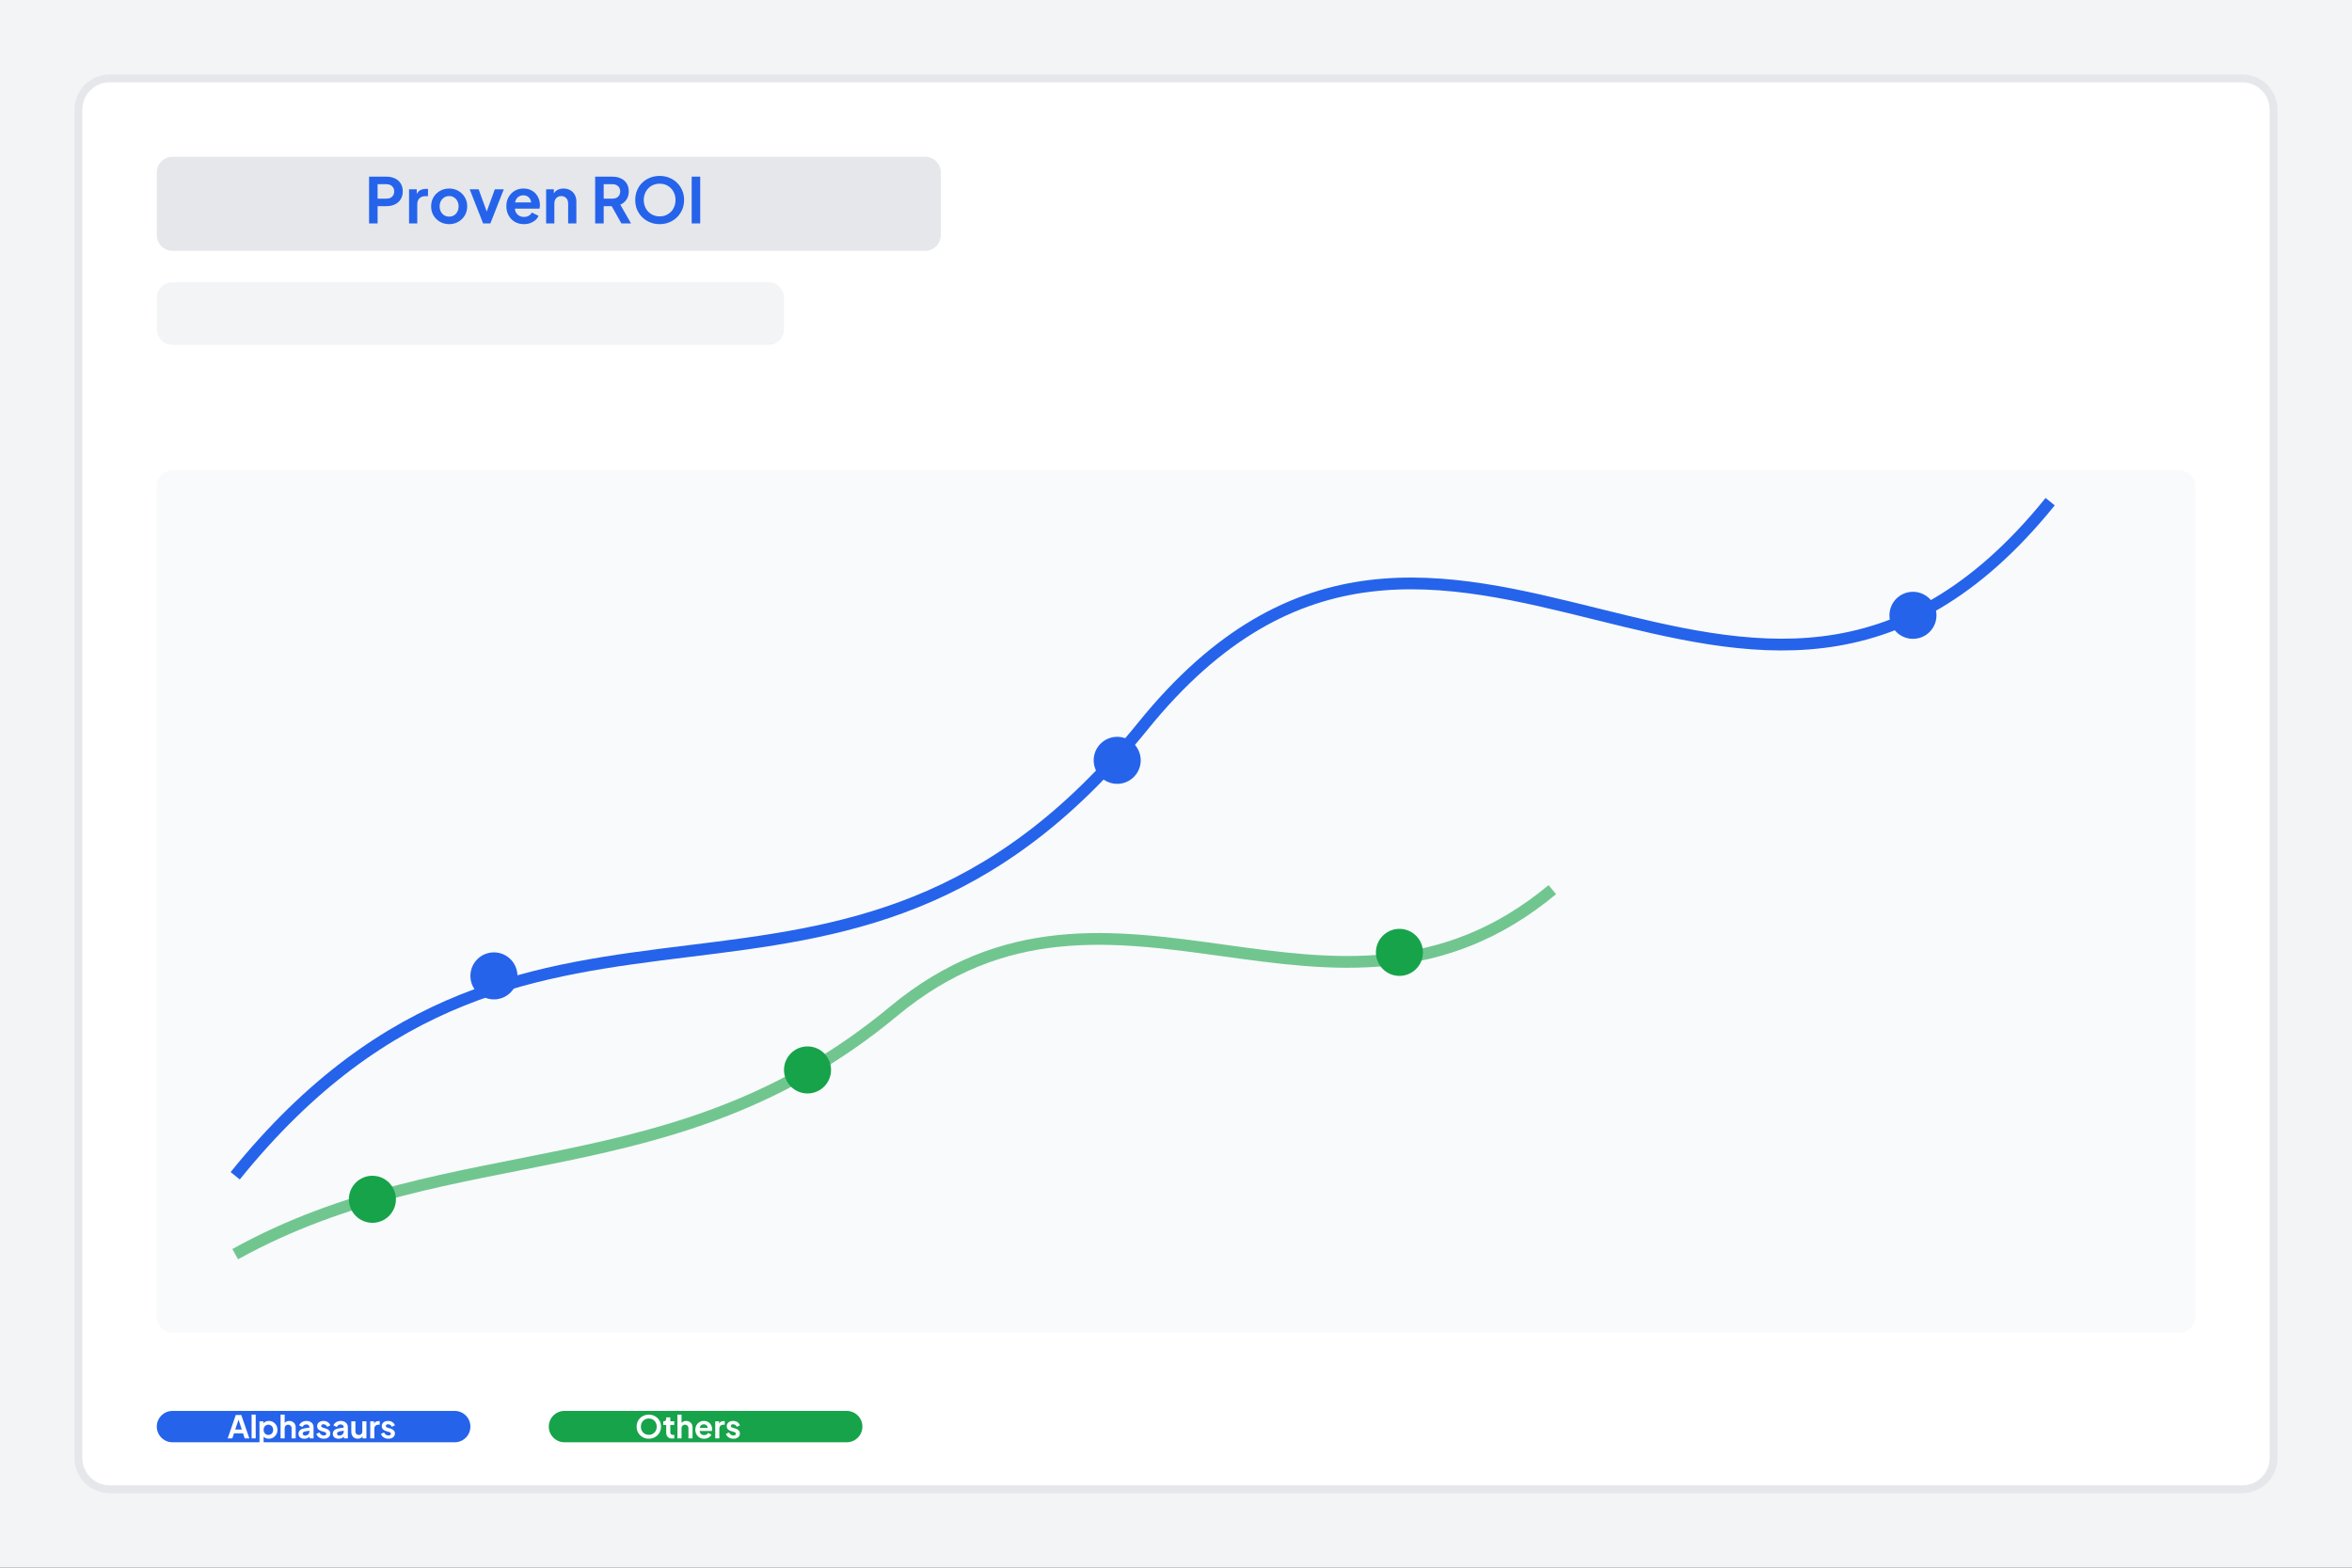 <svg width="600" height="400" viewBox="0 0 600 400" fill="none" xmlns="http://www.w3.org/2000/svg">
<rect x="0" y="0" width="600" height="400" fill="#333333" stroke="none"/>
<g clip-path="url(#clip0_19_52)">
<path d="M600 0H0V400H600V0Z" fill="#F3F4F6"/>
<path d="M572 20H28C23.582 20 20 23.582 20 28V372C20 376.418 23.582 380 28 380H572C576.418 380 580 376.418 580 372V28C580 23.582 576.418 20 572 20Z" fill="white" stroke="#E5E7EB" stroke-width="2"/>
<path d="M236 40H44C41.791 40 40 41.791 40 44V60C40 62.209 41.791 64 44 64H236C238.209 64 240 62.209 240 60V44C240 41.791 238.209 40 236 40Z" fill="#E5E7EB"/>
<path d="M196 72H44C41.791 72 40 73.791 40 76V84C40 86.209 41.791 88 44 88H196C198.209 88 200 86.209 200 84V76C200 73.791 198.209 72 196 72Z" fill="#F3F4F6"/>
<path d="M556 120H44C41.791 120 40 121.791 40 124V336C40 338.209 41.791 340 44 340H556C558.209 340 560 338.209 560 336V124C560 121.791 558.209 120 556 120Z" fill="#F9FAFB"/>
<path d="M60 300C137.167 204.444 214.333 280.889 291.5 185.333C368.667 89.778 445.833 223.556 523 128" stroke="#2563EB" stroke-width="3"/>
<path d="M488 163C491.314 163 494 160.314 494 157C494 153.686 491.314 151 488 151C484.686 151 482 153.686 482 157C482 160.314 484.686 163 488 163Z" fill="#2563EB"/>
<path opacity="0.6" d="M60 320C116 289 172 304.5 228 258C284 211.5 340 273.5 396 227" stroke="#16A34A" stroke-width="3"/>
<path d="M126 255C129.314 255 132 252.314 132 249C132 245.686 129.314 243 126 243C122.686 243 120 245.686 120 249C120 252.314 122.686 255 126 255Z" fill="#2563EB"/>
<path d="M95 312C98.314 312 101 309.314 101 306C101 302.686 98.314 300 95 300C91.686 300 89 302.686 89 306C89 309.314 91.686 312 95 312Z" fill="#16A34A"/>
<path d="M285 200C288.314 200 291 197.314 291 194C291 190.686 288.314 188 285 188C281.686 188 279 190.686 279 194C279 197.314 281.686 200 285 200Z" fill="#2563EB"/>
<path d="M206 279C209.314 279 212 276.314 212 273C212 269.686 209.314 267 206 267C202.686 267 200 269.686 200 273C200 276.314 202.686 279 206 279Z" fill="#16A34A"/>
<path d="M357 249C360.314 249 363 246.314 363 243C363 239.686 360.314 237 357 237C353.686 237 351 239.686 351 243C351 246.314 353.686 249 357 249Z" fill="#16A34A"/>
<path d="M116 360H44C41.791 360 40 361.791 40 364C40 366.209 41.791 368 44 368H116C118.209 368 120 366.209 120 364C120 361.791 118.209 360 116 360Z" fill="#2563EB"/>
<path d="M216 360H144C141.791 360 140 361.791 140 364C140 366.209 141.791 368 144 368H216C218.209 368 220 366.209 220 364C220 361.791 218.209 360 216 360Z" fill="#16A34A"/>
<path d="M94.152 57V45.08H98.6C99.411 45.08 100.125 45.229 100.744 45.528C101.373 45.816 101.864 46.243 102.216 46.808C102.568 47.363 102.744 48.04 102.744 48.84C102.744 49.629 102.563 50.307 102.2 50.872C101.848 51.427 101.363 51.853 100.744 52.152C100.125 52.451 99.411 52.6 98.6 52.6H96.328V57H94.152ZM96.328 50.68H98.632C99.027 50.68 99.368 50.605 99.656 50.456C99.944 50.296 100.168 50.077 100.328 49.8C100.488 49.523 100.568 49.203 100.568 48.84C100.568 48.467 100.488 48.147 100.328 47.88C100.168 47.603 99.944 47.389 99.656 47.24C99.368 47.08 99.027 47 98.632 47H96.328V50.68ZM104.351 57V48.296H106.319V50.232L106.159 49.944C106.362 49.293 106.676 48.84 107.103 48.584C107.54 48.328 108.063 48.2 108.671 48.2H109.183V50.056H108.431C107.834 50.056 107.354 50.243 106.991 50.616C106.628 50.979 106.447 51.491 106.447 52.152V57H104.351ZM114.591 57.192C113.738 57.192 112.959 56.995 112.255 56.6C111.562 56.205 111.007 55.667 110.591 54.984C110.186 54.301 109.983 53.523 109.983 52.648C109.983 51.773 110.186 50.995 110.591 50.312C111.007 49.629 111.562 49.091 112.255 48.696C112.949 48.301 113.727 48.104 114.591 48.104C115.445 48.104 116.218 48.301 116.911 48.696C117.605 49.091 118.154 49.629 118.559 50.312C118.975 50.984 119.183 51.763 119.183 52.648C119.183 53.523 118.975 54.301 118.559 54.984C118.143 55.667 117.589 56.205 116.895 56.6C116.202 56.995 115.434 57.192 114.591 57.192ZM114.591 55.272C115.061 55.272 115.471 55.16 115.823 54.936C116.186 54.712 116.469 54.403 116.671 54.008C116.885 53.603 116.991 53.149 116.991 52.648C116.991 52.136 116.885 51.688 116.671 51.304C116.469 50.909 116.186 50.6 115.823 50.376C115.471 50.141 115.061 50.024 114.591 50.024C114.111 50.024 113.69 50.141 113.327 50.376C112.965 50.6 112.677 50.909 112.463 51.304C112.261 51.688 112.159 52.136 112.159 52.648C112.159 53.149 112.261 53.603 112.463 54.008C112.677 54.403 112.965 54.712 113.327 54.936C113.69 55.16 114.111 55.272 114.591 55.272ZM123.241 57L119.817 48.296H122.105L124.585 55.144H123.737L126.233 48.296H128.521L125.097 57H123.241ZM133.651 57.192C132.755 57.192 131.971 56.989 131.299 56.584C130.627 56.179 130.104 55.629 129.731 54.936C129.358 54.243 129.171 53.475 129.171 52.632C129.171 51.757 129.358 50.984 129.731 50.312C130.115 49.629 130.632 49.091 131.283 48.696C131.944 48.301 132.68 48.104 133.491 48.104C134.174 48.104 134.771 48.216 135.283 48.44C135.806 48.664 136.248 48.973 136.611 49.368C136.974 49.763 137.251 50.216 137.443 50.728C137.635 51.229 137.731 51.773 137.731 52.36C137.731 52.509 137.72 52.664 137.699 52.824C137.688 52.984 137.662 53.123 137.619 53.24H130.899V51.64H136.435L135.443 52.392C135.539 51.901 135.512 51.464 135.363 51.08C135.224 50.696 134.99 50.392 134.659 50.168C134.339 49.944 133.95 49.832 133.491 49.832C133.054 49.832 132.664 49.944 132.323 50.168C131.982 50.381 131.72 50.701 131.539 51.128C131.368 51.544 131.304 52.051 131.347 52.648C131.304 53.181 131.374 53.656 131.555 54.072C131.747 54.477 132.024 54.792 132.387 55.016C132.76 55.24 133.187 55.352 133.667 55.352C134.147 55.352 134.552 55.251 134.883 55.048C135.224 54.845 135.491 54.573 135.683 54.232L137.379 55.064C137.208 55.48 136.942 55.848 136.579 56.168C136.216 56.488 135.784 56.739 135.283 56.92C134.792 57.101 134.248 57.192 133.651 57.192ZM139.32 57V48.296H141.288V50.008L141.128 49.704C141.33 49.181 141.661 48.787 142.12 48.52C142.589 48.243 143.133 48.104 143.752 48.104C144.392 48.104 144.957 48.243 145.448 48.52C145.949 48.797 146.338 49.187 146.616 49.688C146.893 50.179 147.032 50.749 147.032 51.4V57H144.936V51.896C144.936 51.512 144.861 51.181 144.712 50.904C144.562 50.627 144.354 50.413 144.088 50.264C143.832 50.104 143.528 50.024 143.176 50.024C142.834 50.024 142.53 50.104 142.264 50.264C141.997 50.413 141.789 50.627 141.64 50.904C141.49 51.181 141.416 51.512 141.416 51.896V57H139.32ZM151.824 57V45.08H156.256C157.067 45.08 157.781 45.229 158.4 45.528C159.029 45.816 159.52 46.243 159.872 46.808C160.224 47.363 160.4 48.04 160.4 48.84C160.4 49.661 160.203 50.36 159.808 50.936C159.424 51.512 158.901 51.939 158.24 52.216L160.976 57H158.512L155.584 51.768L156.992 52.6H154V57H151.824ZM154 50.68H156.288C156.683 50.68 157.024 50.605 157.312 50.456C157.6 50.296 157.824 50.077 157.984 49.8C158.144 49.523 158.224 49.203 158.224 48.84C158.224 48.467 158.144 48.147 157.984 47.88C157.824 47.603 157.6 47.389 157.312 47.24C157.024 47.08 156.683 47 156.288 47H154V50.68ZM168.274 57.192C167.399 57.192 166.583 57.037 165.826 56.728C165.069 56.419 164.407 55.987 163.842 55.432C163.277 54.877 162.834 54.227 162.514 53.48C162.205 52.723 162.05 51.907 162.05 51.032C162.05 50.147 162.205 49.331 162.514 48.584C162.823 47.837 163.261 47.187 163.826 46.632C164.391 46.077 165.053 45.651 165.81 45.352C166.567 45.043 167.389 44.888 168.274 44.888C169.159 44.888 169.981 45.043 170.738 45.352C171.495 45.661 172.157 46.093 172.722 46.648C173.287 47.192 173.725 47.837 174.034 48.584C174.354 49.331 174.514 50.147 174.514 51.032C174.514 51.907 174.354 52.723 174.034 53.48C173.714 54.227 173.271 54.877 172.706 55.432C172.141 55.987 171.479 56.419 170.722 56.728C169.975 57.037 169.159 57.192 168.274 57.192ZM168.274 55.208C168.861 55.208 169.399 55.107 169.89 54.904C170.381 54.691 170.807 54.397 171.17 54.024C171.543 53.651 171.826 53.208 172.018 52.696C172.221 52.184 172.322 51.629 172.322 51.032C172.322 50.435 172.221 49.885 172.018 49.384C171.826 48.872 171.543 48.429 171.17 48.056C170.807 47.672 170.381 47.379 169.89 47.176C169.399 46.973 168.861 46.872 168.274 46.872C167.698 46.872 167.165 46.973 166.674 47.176C166.183 47.379 165.751 47.672 165.378 48.056C165.015 48.429 164.733 48.872 164.53 49.384C164.327 49.885 164.226 50.435 164.226 51.032C164.226 51.629 164.327 52.184 164.53 52.696C164.733 53.208 165.015 53.651 165.378 54.024C165.751 54.397 166.183 54.691 166.674 54.904C167.165 55.107 167.698 55.208 168.274 55.208ZM176.449 57V45.08H178.625V57H176.449Z" fill="#2563EB"/>
<path d="M58.088 367L60.144 361.04H61.552L63.608 367H62.424L62 365.72H59.696L59.264 367H58.088ZM60.008 364.76H61.688L60.696 361.792H61L60.008 364.76ZM64.183 367V360.944H65.231V367H64.183ZM66.199 368.6V362.648H67.183V363.512L67.087 363.296C67.236 363.061 67.439 362.88 67.695 362.752C67.951 362.619 68.247 362.552 68.583 362.552C68.994 362.552 69.364 362.653 69.695 362.856C70.026 363.059 70.287 363.331 70.479 363.672C70.676 364.013 70.775 364.397 70.775 364.824C70.775 365.245 70.679 365.629 70.487 365.976C70.295 366.323 70.034 366.597 69.703 366.8C69.372 366.997 68.996 367.096 68.575 367.096C68.26 367.096 67.97 367.035 67.703 366.912C67.442 366.784 67.234 366.603 67.079 366.368L67.247 366.16V368.6H66.199ZM68.455 366.136C68.695 366.136 68.908 366.08 69.095 365.968C69.282 365.856 69.426 365.701 69.527 365.504C69.634 365.307 69.687 365.08 69.687 364.824C69.687 364.568 69.634 364.344 69.527 364.152C69.426 363.955 69.282 363.8 69.095 363.688C68.908 363.571 68.695 363.512 68.455 363.512C68.226 363.512 68.018 363.568 67.831 363.68C67.65 363.792 67.506 363.949 67.399 364.152C67.298 364.349 67.247 364.573 67.247 364.824C67.247 365.08 67.298 365.307 67.399 365.504C67.506 365.701 67.65 365.856 67.831 365.968C68.018 366.08 68.226 366.136 68.455 366.136ZM71.574 367V360.944H72.622V363.504L72.478 363.352C72.579 363.091 72.745 362.893 72.974 362.76C73.209 362.621 73.481 362.552 73.79 362.552C74.11 362.552 74.393 362.621 74.638 362.76C74.889 362.899 75.083 363.093 75.222 363.344C75.361 363.589 75.43 363.875 75.43 364.2V367H74.382V364.448C74.382 364.256 74.345 364.091 74.27 363.952C74.195 363.813 74.091 363.707 73.958 363.632C73.83 363.552 73.678 363.512 73.502 363.512C73.331 363.512 73.179 363.552 73.046 363.632C72.913 363.707 72.809 363.813 72.734 363.952C72.659 364.091 72.622 364.256 72.622 364.448V367H71.574ZM77.636 367.096C77.332 367.096 77.068 367.045 76.844 366.944C76.62 366.843 76.447 366.699 76.324 366.512C76.201 366.32 76.14 366.099 76.14 365.848C76.14 365.608 76.194 365.395 76.3 365.208C76.407 365.016 76.572 364.856 76.796 364.728C77.02 364.6 77.303 364.509 77.644 364.456L79.068 364.224V365.024L77.844 365.232C77.636 365.269 77.481 365.336 77.38 365.432C77.279 365.528 77.228 365.653 77.228 365.808C77.228 365.957 77.284 366.077 77.396 366.168C77.513 366.253 77.657 366.296 77.828 366.296C78.047 366.296 78.239 366.251 78.404 366.16C78.575 366.064 78.706 365.933 78.796 365.768C78.892 365.603 78.94 365.421 78.94 365.224V364.104C78.94 363.917 78.865 363.763 78.716 363.64C78.572 363.512 78.38 363.448 78.14 363.448C77.916 363.448 77.716 363.509 77.54 363.632C77.37 363.749 77.244 363.907 77.164 364.104L76.308 363.688C76.394 363.459 76.527 363.261 76.708 363.096C76.895 362.925 77.114 362.792 77.364 362.696C77.615 362.6 77.887 362.552 78.18 362.552C78.537 362.552 78.852 362.619 79.124 362.752C79.396 362.88 79.607 363.061 79.756 363.296C79.911 363.525 79.988 363.795 79.988 364.104V367H78.996V366.256L79.22 366.24C79.108 366.427 78.975 366.584 78.82 366.712C78.665 366.835 78.49 366.931 78.292 367C78.095 367.064 77.876 367.096 77.636 367.096ZM82.613 367.096C82.149 367.096 81.743 366.987 81.397 366.768C81.055 366.544 80.821 366.243 80.693 365.864L81.477 365.488C81.589 365.733 81.743 365.925 81.941 366.064C82.143 366.203 82.367 366.272 82.613 366.272C82.805 366.272 82.957 366.229 83.069 366.144C83.181 366.059 83.237 365.947 83.237 365.808C83.237 365.723 83.213 365.653 83.165 365.6C83.122 365.541 83.061 365.493 82.981 365.456C82.906 365.413 82.823 365.379 82.733 365.352L82.021 365.152C81.653 365.045 81.373 364.883 81.181 364.664C80.994 364.445 80.901 364.187 80.901 363.888C80.901 363.621 80.967 363.389 81.101 363.192C81.239 362.989 81.429 362.832 81.669 362.72C81.914 362.608 82.194 362.552 82.509 362.552C82.919 362.552 83.282 362.651 83.597 362.848C83.911 363.045 84.135 363.323 84.269 363.68L83.469 364.056C83.394 363.859 83.269 363.701 83.093 363.584C82.917 363.467 82.719 363.408 82.501 363.408C82.325 363.408 82.186 363.448 82.085 363.528C81.983 363.608 81.933 363.712 81.933 363.84C81.933 363.92 81.954 363.989 81.997 364.048C82.039 364.107 82.098 364.155 82.173 364.192C82.253 364.229 82.343 364.264 82.445 364.296L83.141 364.504C83.498 364.611 83.773 364.771 83.965 364.984C84.162 365.197 84.261 365.459 84.261 365.768C84.261 366.029 84.191 366.261 84.053 366.464C83.914 366.661 83.722 366.816 83.477 366.928C83.231 367.04 82.943 367.096 82.613 367.096ZM86.386 367.096C86.082 367.096 85.818 367.045 85.594 366.944C85.37 366.843 85.197 366.699 85.074 366.512C84.951 366.32 84.89 366.099 84.89 365.848C84.89 365.608 84.944 365.395 85.05 365.208C85.157 365.016 85.322 364.856 85.546 364.728C85.77 364.6 86.053 364.509 86.394 364.456L87.818 364.224V365.024L86.594 365.232C86.386 365.269 86.231 365.336 86.13 365.432C86.029 365.528 85.978 365.653 85.978 365.808C85.978 365.957 86.034 366.077 86.146 366.168C86.263 366.253 86.407 366.296 86.578 366.296C86.797 366.296 86.989 366.251 87.154 366.16C87.325 366.064 87.456 365.933 87.546 365.768C87.642 365.603 87.69 365.421 87.69 365.224V364.104C87.69 363.917 87.615 363.763 87.466 363.64C87.322 363.512 87.13 363.448 86.89 363.448C86.666 363.448 86.466 363.509 86.29 363.632C86.12 363.749 85.994 363.907 85.914 364.104L85.058 363.688C85.144 363.459 85.277 363.261 85.458 363.096C85.645 362.925 85.864 362.792 86.114 362.696C86.365 362.6 86.637 362.552 86.93 362.552C87.287 362.552 87.602 362.619 87.874 362.752C88.146 362.88 88.357 363.061 88.506 363.296C88.661 363.525 88.738 363.795 88.738 364.104V367H87.746V366.256L87.97 366.24C87.858 366.427 87.725 366.584 87.57 366.712C87.415 366.835 87.24 366.931 87.042 367C86.845 367.064 86.626 367.096 86.386 367.096ZM91.259 367.096C90.923 367.096 90.629 367.021 90.379 366.872C90.133 366.723 89.944 366.515 89.811 366.248C89.683 365.981 89.619 365.669 89.619 365.312V362.648H90.667V365.224C90.667 365.405 90.701 365.565 90.771 365.704C90.845 365.837 90.949 365.944 91.083 366.024C91.221 366.099 91.376 366.136 91.547 366.136C91.717 366.136 91.869 366.099 92.003 366.024C92.136 365.944 92.24 365.835 92.315 365.696C92.389 365.557 92.427 365.392 92.427 365.2V362.648H93.475V367H92.483V366.144L92.571 366.296C92.469 366.563 92.301 366.763 92.067 366.896C91.837 367.029 91.568 367.096 91.259 367.096ZM94.449 367V362.648H95.433V363.616L95.353 363.472C95.454 363.147 95.612 362.92 95.825 362.792C96.044 362.664 96.305 362.6 96.609 362.6H96.865V363.528H96.489C96.19 363.528 95.95 363.621 95.769 363.808C95.588 363.989 95.497 364.245 95.497 364.576V367H94.449ZM99.097 367.096C98.633 367.096 98.228 366.987 97.881 366.768C97.54 366.544 97.305 366.243 97.177 365.864L97.961 365.488C98.073 365.733 98.228 365.925 98.425 366.064C98.628 366.203 98.852 366.272 99.097 366.272C99.289 366.272 99.441 366.229 99.553 366.144C99.665 366.059 99.721 365.947 99.721 365.808C99.721 365.723 99.697 365.653 99.649 365.6C99.606 365.541 99.545 365.493 99.465 365.456C99.391 365.413 99.308 365.379 99.217 365.352L98.505 365.152C98.137 365.045 97.857 364.883 97.665 364.664C97.478 364.445 97.385 364.187 97.385 363.888C97.385 363.621 97.452 363.389 97.585 363.192C97.724 362.989 97.913 362.832 98.153 362.72C98.398 362.608 98.678 362.552 98.993 362.552C99.404 362.552 99.766 362.651 100.081 362.848C100.396 363.045 100.62 363.323 100.753 363.68L99.953 364.056C99.879 363.859 99.753 363.701 99.577 363.584C99.401 363.467 99.204 363.408 98.985 363.408C98.809 363.408 98.671 363.448 98.569 363.528C98.468 363.608 98.417 363.712 98.417 363.84C98.417 363.92 98.439 363.989 98.481 364.048C98.524 364.107 98.582 364.155 98.657 364.192C98.737 364.229 98.828 364.264 98.929 364.296L99.625 364.504C99.983 364.611 100.257 364.771 100.449 364.984C100.646 365.197 100.745 365.459 100.745 365.768C100.745 366.029 100.676 366.261 100.537 366.464C100.398 366.661 100.206 366.816 99.961 366.928C99.716 367.04 99.428 367.096 99.097 367.096Z" fill="white"/>
<path d="M165.512 367.096C165.075 367.096 164.667 367.019 164.288 366.864C163.909 366.709 163.579 366.493 163.296 366.216C163.013 365.939 162.792 365.613 162.632 365.24C162.477 364.861 162.4 364.453 162.4 364.016C162.4 363.573 162.477 363.165 162.632 362.792C162.787 362.419 163.005 362.093 163.288 361.816C163.571 361.539 163.901 361.325 164.28 361.176C164.659 361.021 165.069 360.944 165.512 360.944C165.955 360.944 166.365 361.021 166.744 361.176C167.123 361.331 167.453 361.547 167.736 361.824C168.019 362.096 168.237 362.419 168.392 362.792C168.552 363.165 168.632 363.573 168.632 364.016C168.632 364.453 168.552 364.861 168.392 365.24C168.232 365.613 168.011 365.939 167.728 366.216C167.445 366.493 167.115 366.709 166.736 366.864C166.363 367.019 165.955 367.096 165.512 367.096ZM165.512 366.104C165.805 366.104 166.075 366.053 166.32 365.952C166.565 365.845 166.779 365.699 166.96 365.512C167.147 365.325 167.288 365.104 167.384 364.848C167.485 364.592 167.536 364.315 167.536 364.016C167.536 363.717 167.485 363.443 167.384 363.192C167.288 362.936 167.147 362.715 166.96 362.528C166.779 362.336 166.565 362.189 166.32 362.088C166.075 361.987 165.805 361.936 165.512 361.936C165.224 361.936 164.957 361.987 164.712 362.088C164.467 362.189 164.251 362.336 164.064 362.528C163.883 362.715 163.741 362.936 163.64 363.192C163.539 363.443 163.488 363.717 163.488 364.016C163.488 364.315 163.539 364.592 163.64 364.848C163.741 365.104 163.883 365.325 164.064 365.512C164.251 365.699 164.467 365.845 164.712 365.952C164.957 366.053 165.224 366.104 165.512 366.104ZM171.495 367.048C171.005 367.048 170.623 366.915 170.351 366.648C170.085 366.376 169.951 365.995 169.951 365.504V363.584H169.199V362.648H169.279C169.493 362.648 169.658 362.592 169.775 362.48C169.893 362.368 169.951 362.205 169.951 361.992V361.656H170.999V362.648H171.999V363.584H170.999V365.448C170.999 365.592 171.023 365.715 171.071 365.816C171.125 365.917 171.205 365.995 171.311 366.048C171.423 366.101 171.565 366.128 171.735 366.128C171.773 366.128 171.815 366.125 171.863 366.12C171.917 366.115 171.967 366.109 172.015 366.104V367C171.941 367.011 171.855 367.021 171.759 367.032C171.663 367.043 171.575 367.048 171.495 367.048ZM172.816 367V360.944H173.864V363.504L173.72 363.352C173.821 363.091 173.987 362.893 174.216 362.76C174.451 362.621 174.723 362.552 175.032 362.552C175.352 362.552 175.635 362.621 175.88 362.76C176.131 362.899 176.325 363.093 176.464 363.344C176.603 363.589 176.672 363.875 176.672 364.2V367H175.624V364.448C175.624 364.256 175.587 364.091 175.512 363.952C175.437 363.813 175.333 363.707 175.2 363.632C175.072 363.552 174.92 363.512 174.744 363.512C174.573 363.512 174.421 363.552 174.288 363.632C174.155 363.707 174.051 363.813 173.976 363.952C173.901 364.091 173.864 364.256 173.864 364.448V367H172.816ZM179.622 367.096C179.174 367.096 178.782 366.995 178.446 366.792C178.11 366.589 177.849 366.315 177.662 365.968C177.476 365.621 177.382 365.237 177.382 364.816C177.382 364.379 177.476 363.992 177.662 363.656C177.854 363.315 178.113 363.045 178.438 362.848C178.769 362.651 179.137 362.552 179.542 362.552C179.884 362.552 180.182 362.608 180.438 362.72C180.7 362.832 180.921 362.987 181.102 363.184C181.284 363.381 181.422 363.608 181.518 363.864C181.614 364.115 181.662 364.387 181.662 364.68C181.662 364.755 181.657 364.832 181.646 364.912C181.641 364.992 181.628 365.061 181.606 365.12H178.246V364.32H181.014L180.518 364.696C180.566 364.451 180.553 364.232 180.478 364.04C180.409 363.848 180.292 363.696 180.126 363.584C179.966 363.472 179.772 363.416 179.542 363.416C179.324 363.416 179.129 363.472 178.958 363.584C178.788 363.691 178.657 363.851 178.566 364.064C178.481 364.272 178.449 364.525 178.47 364.824C178.449 365.091 178.484 365.328 178.574 365.536C178.67 365.739 178.809 365.896 178.99 366.008C179.177 366.12 179.39 366.176 179.63 366.176C179.87 366.176 180.073 366.125 180.238 366.024C180.409 365.923 180.542 365.787 180.638 365.616L181.486 366.032C181.401 366.24 181.268 366.424 181.086 366.584C180.905 366.744 180.689 366.869 180.438 366.96C180.193 367.051 179.921 367.096 179.622 367.096ZM182.457 367V362.648H183.441V363.616L183.361 363.472C183.462 363.147 183.619 362.92 183.833 362.792C184.051 362.664 184.313 362.6 184.617 362.6H184.873V363.528H184.497C184.198 363.528 183.958 363.621 183.777 363.808C183.595 363.989 183.505 364.245 183.505 364.576V367H182.457ZM187.105 367.096C186.641 367.096 186.236 366.987 185.889 366.768C185.548 366.544 185.313 366.243 185.185 365.864L185.969 365.488C186.081 365.733 186.236 365.925 186.433 366.064C186.636 366.203 186.86 366.272 187.105 366.272C187.297 366.272 187.449 366.229 187.561 366.144C187.673 366.059 187.729 365.947 187.729 365.808C187.729 365.723 187.705 365.653 187.657 365.6C187.614 365.541 187.553 365.493 187.473 365.456C187.398 365.413 187.316 365.379 187.225 365.352L186.513 365.152C186.145 365.045 185.865 364.883 185.673 364.664C185.486 364.445 185.393 364.187 185.393 363.888C185.393 363.621 185.46 363.389 185.593 363.192C185.732 362.989 185.921 362.832 186.161 362.72C186.406 362.608 186.686 362.552 187.001 362.552C187.412 362.552 187.774 362.651 188.089 362.848C188.404 363.045 188.628 363.323 188.761 363.68L187.961 364.056C187.886 363.859 187.761 363.701 187.585 363.584C187.409 363.467 187.212 363.408 186.993 363.408C186.817 363.408 186.678 363.448 186.577 363.528C186.476 363.608 186.425 363.712 186.425 363.84C186.425 363.92 186.446 363.989 186.489 364.048C186.532 364.107 186.59 364.155 186.665 364.192C186.745 364.229 186.836 364.264 186.937 364.296L187.633 364.504C187.99 364.611 188.265 364.771 188.457 364.984C188.654 365.197 188.753 365.459 188.753 365.768C188.753 366.029 188.684 366.261 188.545 366.464C188.406 366.661 188.214 366.816 187.969 366.928C187.724 367.04 187.436 367.096 187.105 367.096Z" fill="white"/>
</g>
<defs>
<clipPath id="clip0_19_52">
<rect width="600" height="400" fill="white"/>
</clipPath>
</defs>
</svg>
